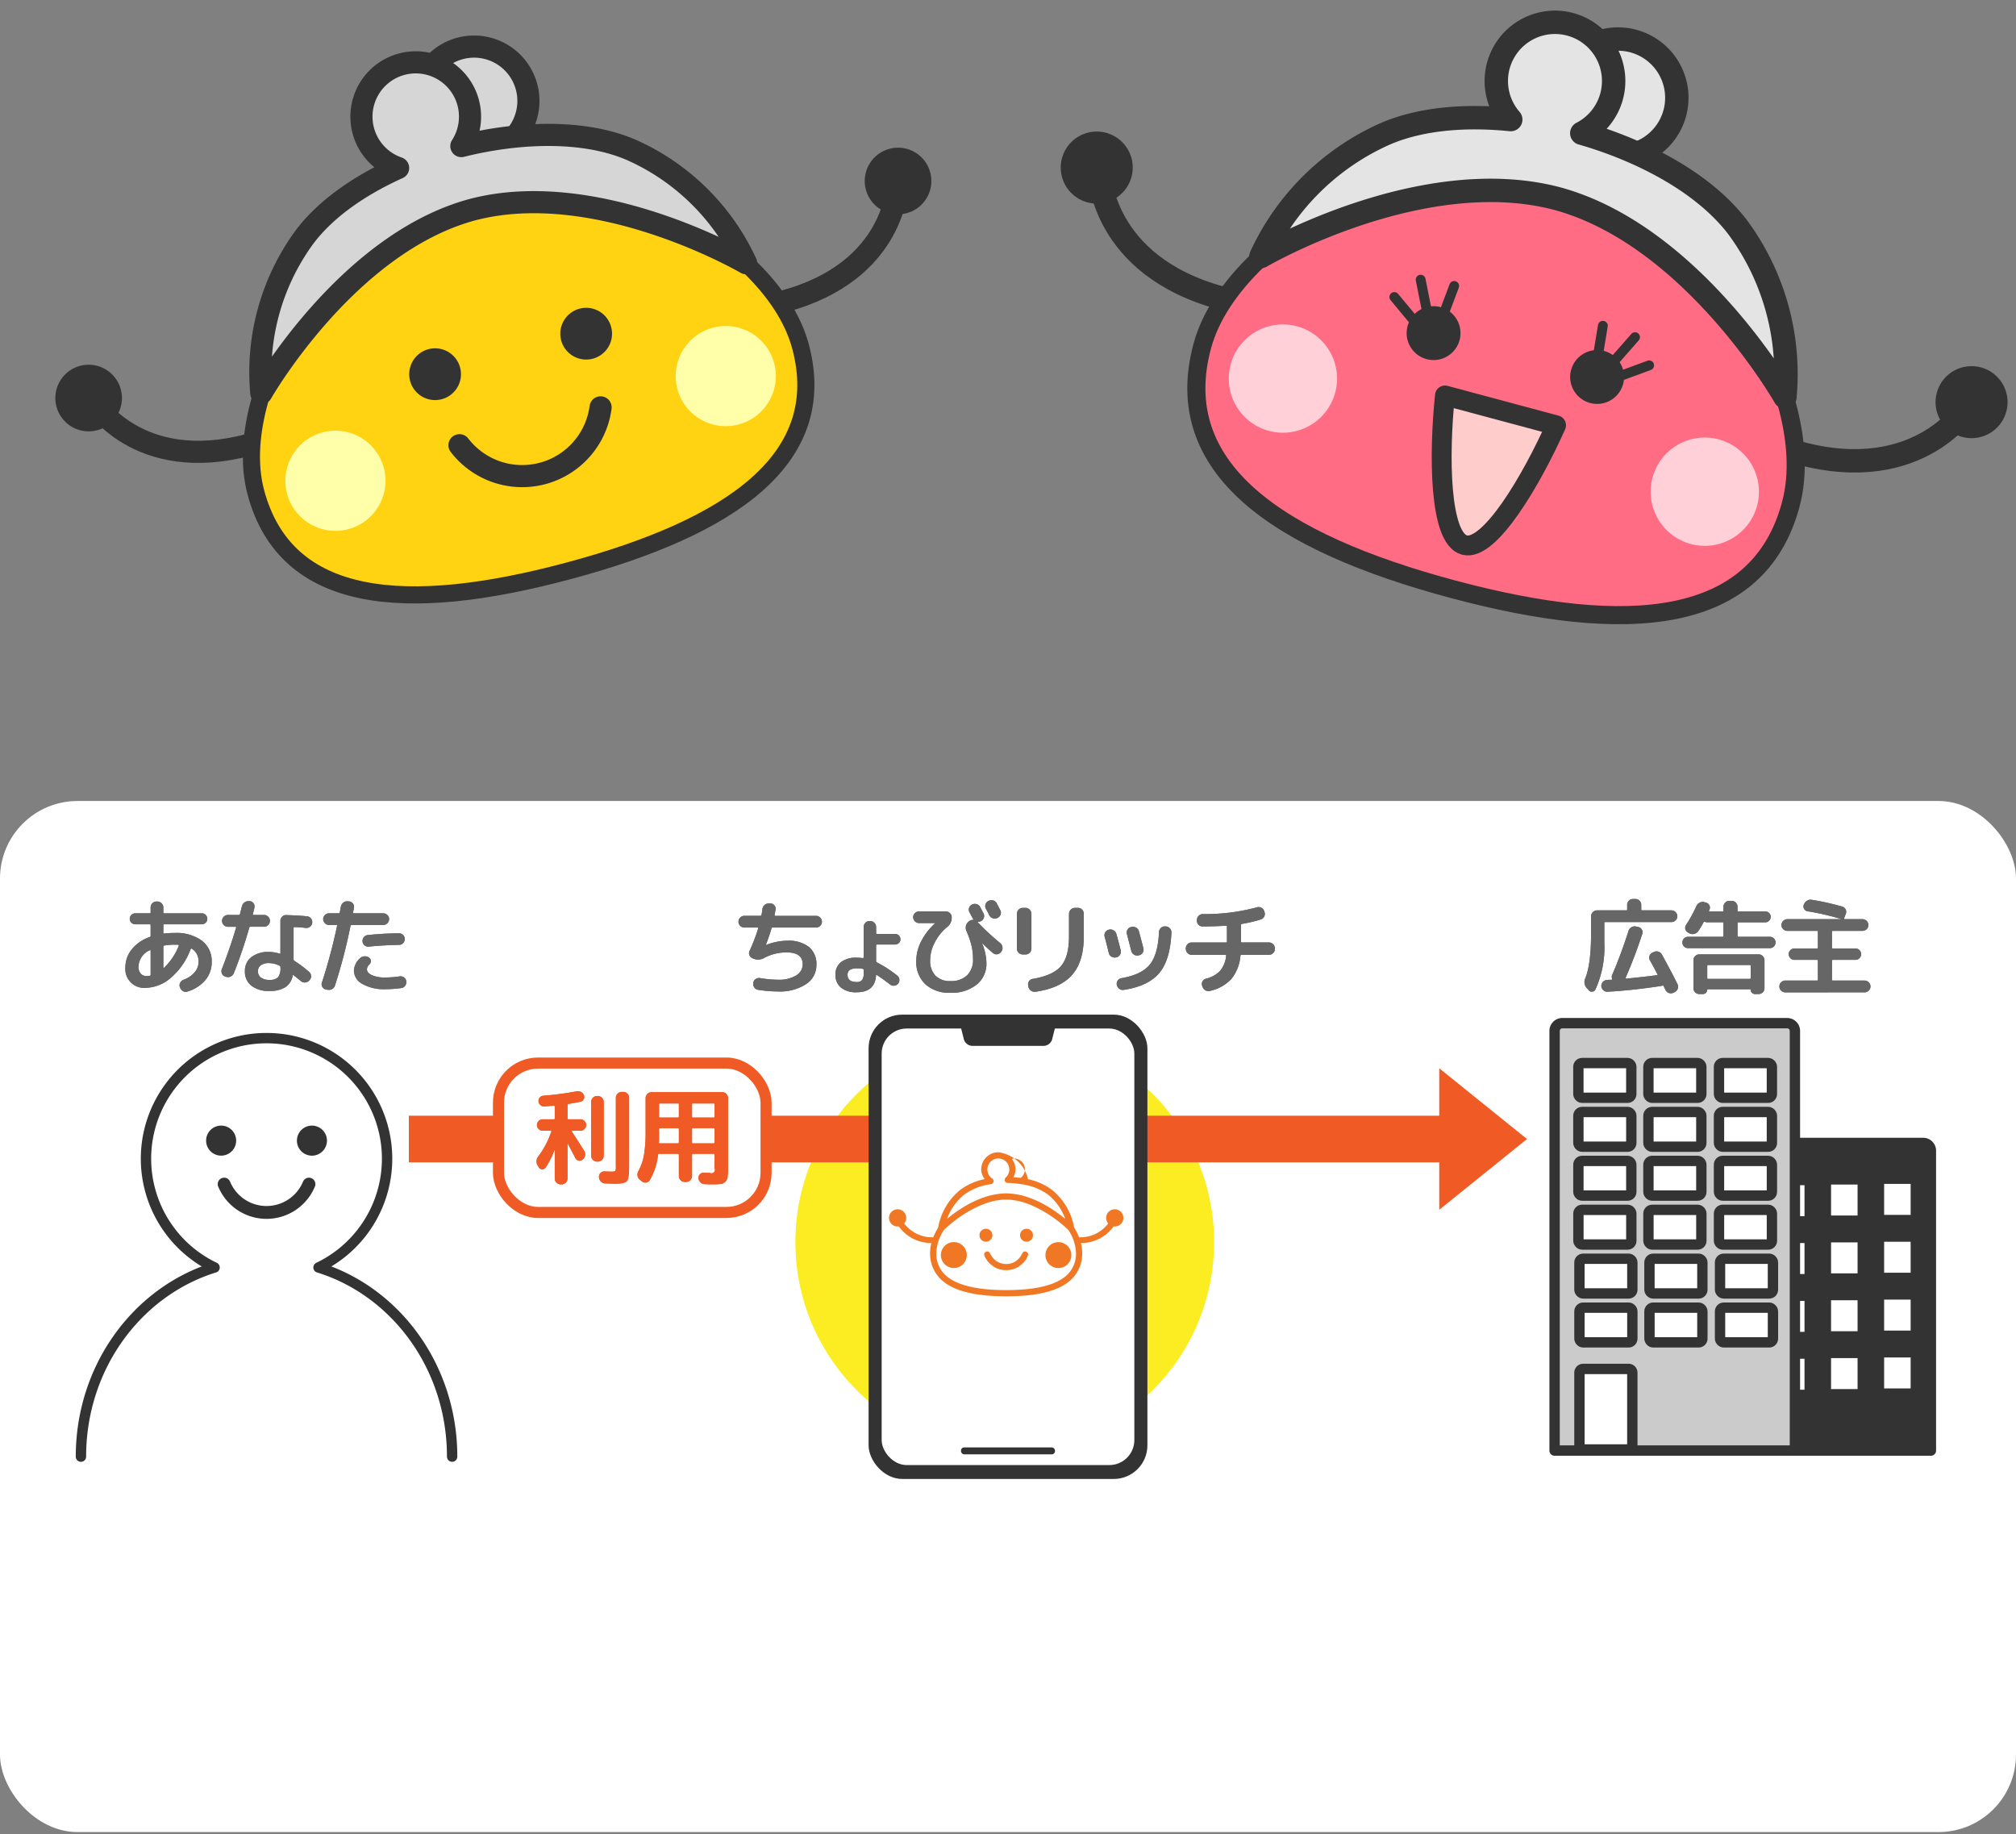 <svg xmlns="http://www.w3.org/2000/svg" xmlns:xlink="http://www.w3.org/1999/xlink" width="365" height="332" viewBox="0 0 365 332"><rect x="0" y="0" width="365" height="332" fill="#808080" stroke="none"/><defs><clipPath id="a"><rect width="365" height="332" transform="translate(1484 3308)" fill="none"/></clipPath></defs><g transform="translate(-1484 -3308)" clip-path="url(#a)"><g transform="matrix(0.966, 0.259, -0.259, 0.966, 1760.5, 3364.276)"><g transform="translate(-88.5 -52.148)"><g transform="translate(0 40.757)"><g transform="translate(142.765)"><path d="M151.7,46.19a6.517,6.517,0,1,0,6.518-6.522A6.521,6.521,0,0,0,151.7,46.19Z" transform="translate(-130.502 -39.668)" fill="#333"/><path d="M132.088,62.616c22.809,0,27.375-16.308,27.375-16.308M132.088,62.616" transform="translate(-132.088 -39.131)" fill="none" stroke="#333" stroke-linecap="round" stroke-linejoin="round" stroke-width="4.235"/></g><path d="M34.009,62.616C11.2,62.616,6.632,46.308,6.632,46.308M34.009,62.616" transform="translate(0.536 -39.131)" fill="none" stroke="#333" stroke-linecap="round" stroke-linejoin="round" stroke-width="4.235"/><path d="M0,46.19a6.516,6.516,0,1,0,6.513-6.522A6.521,6.521,0,0,0,0,46.19Z" transform="translate(0 -39.668)" fill="#333"/></g><path d="M141.171,73.846c0,22.823-22.306,30.694-55.169,30.694S30.843,96.669,30.843,73.846,64.637,23.163,86,23.163c22.022,0,55.169,27.855,55.169,50.683Z" transform="translate(2.493 -0.245)" fill="#ff6c84" stroke="#333" stroke-linecap="round" stroke-linejoin="round" stroke-width="3.277"/><g transform="translate(39.392)"><path d="M98.776,12.6A10.633,10.633,0,1,1,88.141,1.959,10.637,10.637,0,0,1,98.776,12.6Z" transform="translate(-33.127 -1.959)" fill="#e4e4e5"/><path d="M98.776,12.6A10.633,10.633,0,1,1,88.141,1.959,10.637,10.637,0,0,1,98.776,12.6Z" transform="translate(-33.127 -1.959)" fill="none" stroke="#333" stroke-linecap="round" stroke-linejoin="round" stroke-width="4.235"/><path d="M118.636,29.776c-8.167-6.424-20.75-9.093-31.865-9.289a10.623,10.623,0,1,0-13.06.944c-7.892,1.284-15.615,3.924-21.238,8.345a44.784,44.784,0,0,0-16.027,27.31s23.642-23.932,49.1-24.014c25.472.082,49.11,24.014,49.11,24.014a44.732,44.732,0,0,0-16.023-27.31Z" transform="translate(-36.446 -1.959)" fill="#e4e4e5"/><path d="M118.636,29.776c-8.167-6.424-20.75-9.093-31.865-9.289a10.623,10.623,0,1,0-13.06.944c-7.892,1.284-15.615,3.924-21.238,8.345a44.784,44.784,0,0,0-16.027,27.31s23.642-23.932,49.1-24.014c25.472.082,49.11,24.014,49.11,24.014a44.732,44.732,0,0,0-16.023-27.31Z" transform="translate(-36.446 -1.959)" fill="none" stroke="#333" stroke-linecap="round" stroke-linejoin="round" stroke-width="4.235"/></g><g transform="translate(39.168 65.633)"><path d="M55.832,72.487a9.8,9.8,0,1,1-9.8-9.8,9.806,9.806,0,0,1,9.8,9.8Z" transform="translate(-36.239 -62.684)" fill="#ffd0d8"/><path d="M128.989,72.487a9.8,9.8,0,1,1-9.794-9.8,9.8,9.8,0,0,1,9.794,9.8Z" transform="translate(-30.326 -62.684)" fill="#ffd0d8"/></g><g transform="translate(64.619 51.211)"><g transform="translate(34.329)"><g transform="translate(3.485)"><path d="M97.218,56.893l3.512-7.111m-3.512,7.111" transform="translate(-94.574 -49.304)" fill="none" stroke="#333" stroke-linecap="round" stroke-linejoin="round" stroke-width="1.78"/><path d="M97.9,58.371l6.564-4.645M97.9,58.371" transform="translate(-94.519 -48.985)" fill="none" stroke="#333" stroke-linecap="round" stroke-linejoin="round" stroke-width="1.78"/><path d="M95.492,56.737l-.72-7.4m.72,7.4" transform="translate(-94.772 -49.34)" fill="none" stroke="#333" stroke-linecap="round" stroke-linejoin="round" stroke-width="1.78"/></g><path d="M91.548,58.241a4.876,4.876,0,1,0,4.872-4.885,4.875,4.875,0,0,0-4.872,4.885Z" transform="translate(-91.548 -49.015)" fill="#333"/></g><path d="M63.293,49.782l3.513,7.111m0,0" transform="translate(-59.503 -49.304)" fill="none" stroke="#333" stroke-linecap="round" stroke-linejoin="round" stroke-width="1.78"/><path d="M59.786,53.726l6.563,4.645m0,0" transform="translate(-59.786 -48.985)" fill="none" stroke="#333" stroke-linecap="round" stroke-linejoin="round" stroke-width="1.78"/><path d="M69.043,49.34l-.722,7.4m0,0" transform="translate(-59.096 -49.34)" fill="none" stroke="#333" stroke-linecap="round" stroke-linejoin="round" stroke-width="1.78"/><path d="M72.941,58.241a4.875,4.875,0,1,1-4.872-4.885,4.876,4.876,0,0,1,4.872,4.885Z" transform="translate(-59.511 -49.015)" fill="#333"/></g><path d="M72.25,67.459c1.7,10.707,5.718,25.236,10.413,25.235s8.7-14.53,10.407-25.232Z" transform="translate(5.84 3.335)" fill="#fcc" stroke="#333" stroke-linecap="round" stroke-linejoin="round" stroke-width="3.6"/></g></g><g transform="matrix(0.966, -0.259, 0.259, 0.966, 1574.49, 3364.759)"><g transform="translate(-81.882 -48.209)"><g transform="translate(0 -2.003)"><path d="M151.7,45.712a6.03,6.03,0,1,0,6.032-6.031,6.03,6.03,0,0,0-6.032,6.031Z" fill="#333"/><path d="M132.086,61.394c21.1,0,25.331-15.078,25.331-15.078M132.086,61.394" fill="none" stroke="#333" stroke-linecap="round" stroke-linejoin="round" stroke-width="4.005"/><path d="M31.963,61.394c-21.106,0-25.331-15.078-25.331-15.078M31.963,61.394" fill="none" stroke="#333" stroke-linecap="round" stroke-linejoin="round" stroke-width="4.005"/><path d="M0,45.712a6.029,6.029,0,1,0,6.028-6.031A6.032,6.032,0,0,0,0,45.712Z" fill="#333"/></g><path d="M132.92,70.045c0,21.1-20.639,28.377-51.042,28.377S30.843,91.145,30.843,70.045,62.111,23.19,81.878,23.19c20.374,0,51.042,25.751,51.042,46.855Z" transform="translate(0 -2.003)" fill="#ffd212" stroke="#333" stroke-linecap="round" stroke-linejoin="round" stroke-width="3.1"/><g transform="translate(0 -2.003)"><path d="M97.186,11.839A9.837,9.837,0,1,1,87.347,2a9.838,9.838,0,0,1,9.839,9.836Z" fill="#d6d6d6"/><path d="M97.186,11.839A9.837,9.837,0,1,1,87.347,2a9.838,9.838,0,0,1,9.839,9.836Z" fill="none" stroke="#333" stroke-linecap="round" stroke-linejoin="round" stroke-width="4.005"/><path d="M112.489,27.72c-7.556-5.939-19.2-8.408-29.482-8.587A9.828,9.828,0,1,0,70.925,20c-7.3,1.188-14.448,3.629-19.65,7.716A41.37,41.37,0,0,0,36.448,52.968s21.872-22.125,45.43-22.2c23.568.075,45.438,22.2,45.438,22.2A41.351,41.351,0,0,0,112.489,27.72Z" fill="#d6d6d6"/><path d="M112.489,27.72c-7.556-5.939-19.2-8.408-29.482-8.587A9.828,9.828,0,1,0,70.925,20c-7.3,1.188-14.448,3.629-19.65,7.716A41.37,41.37,0,0,0,36.448,52.968s21.872-22.125,45.43-22.2c23.568.075,45.438,22.2,45.438,22.2A41.351,41.351,0,0,0,112.489,27.72Z" fill="none" stroke="#333" stroke-linecap="round" stroke-linejoin="round" stroke-width="4.005"/></g><g transform="translate(0 -2.003)"><path d="M54.367,71.743A9.064,9.064,0,1,1,45.3,62.679a9.068,9.068,0,0,1,9.067,9.064Z" fill="#ffffa9"/><path d="M127.523,71.743a9.062,9.062,0,1,1-9.061-9.064,9.064,9.064,0,0,1,9.061,9.064Z" fill="#ffffa9"/></g><path d="M68.657,71.342a14.318,14.318,0,0,0,26.449,0m-26.449,0" transform="translate(0 -2.003)" fill="none" stroke="#333" stroke-linecap="round" stroke-linejoin="round" stroke-width="4.005"/><g transform="translate(0 -2.003)"><path d="M100.722,57.785A4.683,4.683,0,1,1,96.038,53.1,4.683,4.683,0,0,1,100.722,57.785Z" fill="#333"/><path d="M72.408,57.785A4.684,4.684,0,1,1,67.725,53.1,4.684,4.684,0,0,1,72.408,57.785Z" fill="#333"/></g></g></g><g transform="translate(1666.5 3546.328)"><g transform="translate(-182.5 -93.328)"><rect width="365" height="186.656" rx="14.038" fill="#fff"/><ellipse cx="37.907" cy="37.907" rx="37.907" ry="37.907" transform="translate(144.004 41.948)" fill="#fbed21"/><g transform="translate(74.019 48.389)"><rect width="193.342" height="8.443" transform="translate(0 8.585)" fill="#f05a24"/><path d="M515.625,105.607,499.736,92.8v25.613Z" transform="translate(-313.178 -92.801)" fill="#f05a24"/></g><g transform="translate(157.26 38.676)"><rect width="50.48" height="84.056" rx="6.084" fill="#333"/><rect width="45.747" height="79.024" rx="4.526" transform="translate(2.367 2.516)" fill="#fff"/><path d="M348.571,81.463H335.521a1.647,1.647,0,0,1-1.508-1.355l-.633-2.514h17.332l-.634,2.514A1.647,1.647,0,0,1,348.571,81.463Z" transform="translate(-316.806 -75.81)" fill="#333"/><rect width="17.024" height="1.259" rx="0.58" transform="translate(16.728 78.342)" fill="#333"/><g transform="translate(3.694 24.919)"><path d="M331.39,155.492a2.346,2.346,0,1,1-2.344-2.346,2.347,2.347,0,0,1,2.344,2.346Z" transform="translate(-317.302 -136.887)" fill="#f07824"/><path d="M367.694,155.507a2.346,2.346,0,1,1-2.345-2.346,2.346,2.346,0,0,1,2.345,2.346Z" transform="translate(-334.676 -136.894)" fill="#f07824"/><path d="M374.191,152.524" transform="translate(-340.031 -136.589)" fill="#f07824"/><path d="M356.526,149.689a1.171,1.171,0,1,1-1.171-1.171A1.171,1.171,0,0,1,356.526,149.689Z" transform="translate(-330.456 -134.672)" fill="#f07824"/><path d="M342.431,149.689a1.171,1.171,0,1,1-1.171-1.171A1.171,1.171,0,0,1,342.431,149.689Z" transform="translate(-323.711 -134.672)" fill="#f07824"/><path d="M349.414,156.482a.543.543,0,0,0-.7.1c-.107.157-.334.583-.47.791a3.453,3.453,0,0,1-.791.767,3.035,3.035,0,0,1-1.719.532h-.013a3.166,3.166,0,0,1-1.781-.532,3.464,3.464,0,0,1-.791-.767c-.136-.208-.362-.634-.469-.791a.543.543,0,0,0-.706-.1.555.555,0,0,0-.259.482,2.812,2.812,0,0,0,.4.866,3.351,3.351,0,0,0,.692.816,6.415,6.415,0,0,0,.667.519,3.878,3.878,0,0,0,1.125.482,5.151,5.151,0,0,0,1.125.136h.013a5.073,5.073,0,0,0,1.063-.136,3.868,3.868,0,0,0,1.125-.482,6.549,6.549,0,0,0,.669-.519,3.359,3.359,0,0,0,.691-.816,2.816,2.816,0,0,0,.4-.866A.555.555,0,0,0,349.414,156.482Z" transform="translate(-324.486 -138.443)" fill="#f07824"/><path d="M349.553,132.283a1.554,1.554,0,0,0-1.189,2.56,6.283,6.283,0,0,1-5.278,2.507,11.9,11.9,0,0,0-.9-1.8,11.256,11.256,0,0,0-4.03-6.809,10.908,10.908,0,0,0-4.3-1.9,6.322,6.322,0,0,0-5.376-4.881h0a3.106,3.106,0,0,0-3.108,3.105,3.033,3.033,0,0,0,.629,1.755,11,11,0,0,0-4.376,1.912,11.26,11.26,0,0,0-4.042,6.86,11.691,11.691,0,0,0-.886,1.754,6.288,6.288,0,0,1-5.269-2.507,1.542,1.542,0,0,0,.37-1,1.559,1.559,0,1,0-1.558,1.561,1.655,1.655,0,0,0,.206-.021,7.246,7.246,0,0,0,5.907,3.017,6.9,6.9,0,0,0-.233,1.726,6.444,6.444,0,0,0,1.849,4.739c2.128,2.132,6.027,3.169,11.913,3.171s9.787-1.031,11.919-3.161a6.442,6.442,0,0,0,1.853-4.737,7.009,7.009,0,0,0-.23-1.737,7.246,7.246,0,0,0,5.921-3.018,1.666,1.666,0,0,0,.207.021,1.56,1.56,0,0,0,0-3.121Zm-18.249-9.2h0a1.988,1.988,0,0,1,1.985,1.986,1.961,1.961,0,0,1-.776,1.531c-.443-.054-.878-.081-1.317-.114a3.053,3.053,0,0,0,.385-1.418v0h0a3.092,3.092,0,0,0-.639-1.878A1.063,1.063,0,0,1,331.3,123.087Zm-8.988,6.531a10.6,10.6,0,0,1,4.828-1.881.562.562,0,0,0,.458-.432.6.6,0,0,0,.013-.121.561.561,0,0,0-.246-.464,1.985,1.985,0,0,1,1.11-3.633h0a1.984,1.984,0,0,1,1.922,1.5,1.875,1.875,0,0,1,.026.2,1.9,1.9,0,0,1,.035.284,1.982,1.982,0,0,1-.656,1.47.562.562,0,0,0-.121.17.44.44,0,0,0-.022.055.588.588,0,0,0-.033.158c0,.011-.007.022-.007.034s0,.009,0,.015a.552.552,0,0,0,.548.546,17.4,17.4,0,0,1,2.454.225,10.634,10.634,0,0,1,4.838,1.88,10.033,10.033,0,0,1,3.127,4.4c-.382-.314-.83-.663-1.332-1.026l-.153-.109c-.142-.1-.284-.2-.435-.306q-.293-.2-.6-.4c-.093-.06-.192-.119-.288-.178-.16-.1-.322-.2-.489-.3-.1-.056-.193-.112-.292-.167q-.3-.173-.622-.338c-.066-.034-.128-.069-.195-.1q-.421-.214-.864-.412c-.063-.028-.127-.054-.19-.081q-.362-.157-.737-.3c-.081-.032-.164-.064-.248-.093-.286-.1-.577-.2-.871-.287l-.083-.027c-.321-.092-.647-.171-.977-.24-.082-.017-.166-.031-.249-.046q-.381-.072-.769-.119c-.1-.012-.19-.025-.286-.033-.336-.033-.675-.055-1.016-.057s-.658.021-.984.052c-.095.008-.189.021-.283.032-.241.029-.481.065-.719.106-.091.017-.183.033-.272.051-.288.058-.575.125-.857.2l-.082.02c-.322.09-.639.191-.952.3l-.154.056q-.387.142-.763.3l-.2.085c-.256.111-.506.226-.753.347l-.112.053q-.43.213-.838.44l-.114.066q-.329.186-.642.376c-.085.051-.168.1-.251.155-.155.1-.308.194-.457.293-.093.062-.187.121-.277.183-.121.082-.238.164-.355.246-.251.177-.492.35-.719.521l-.041.031q-.484.366-.88.7A10.01,10.01,0,0,1,322.316,129.618Zm20.216,10.519a5.292,5.292,0,0,1-1.524,3.945c-1.883,1.88-5.618,2.834-11.105,2.834h-.021c-5.5,0-9.238-.958-11.119-2.843a5.294,5.294,0,0,1-1.521-3.943v0a8.026,8.026,0,0,1,1.423-4.154c.044-.042.105-.1.182-.171l.009-.008.234-.213c.057-.051.124-.108.189-.166l.15-.132c.108-.092.227-.193.352-.3l.084-.069c.153-.126.32-.26.5-.4l.022-.018a21.571,21.571,0,0,1,5.473-3.168l.044-.017c.285-.106.575-.2.867-.289.035-.01.068-.023.1-.033.273-.079.549-.145.827-.206.056-.013.109-.029.166-.041.27-.055.543-.094.817-.128.064-.009.127-.023.191-.03a9.736,9.736,0,0,1,1.018-.058,9.868,9.868,0,0,1,1.054.063c.073.008.144.026.216.035.278.037.556.078.83.136.058.013.114.03.172.043.289.066.576.137.858.222.032.009.063.021.094.032.309.095.614.2.913.313l.018.008a22.956,22.956,0,0,1,6.514,4.1l.058.051c.086.077.164.147.233.211s.115.105.157.146l.02.019.133.128a8.073,8.073,0,0,1,1.37,4.1Z" transform="translate(-308.678 -121.964)" fill="#f07824"/></g></g><g transform="translate(14.656 42.925)"><path d="M71.12,123.845a21.826,21.826,0,1,0-18.819,0c-13.976,4.321-24.192,18.01-24.192,34.24h67.2C95.312,141.856,85.1,128.167,71.12,123.845Z" transform="translate(-28.108 -82.322)" fill="#fff"/><g transform="translate(22.662 15.842)"><path d="M77.825,133.013a8.313,8.313,0,0,0,15.357,0m-15.357,0" transform="translate(-74.563 -122.423)" fill="none" stroke="#333" stroke-linecap="round" stroke-linejoin="round" stroke-width="2.326"/><path d="M108.538,115.422a2.72,2.72,0,1,1-2.719-2.719A2.72,2.72,0,0,1,108.538,115.422Z" transform="translate(-86.659 -112.703)" fill="#333"/><path d="M77.009,115.422A2.72,2.72,0,1,1,74.29,112.7,2.719,2.719,0,0,1,77.009,115.422Z" transform="translate(-71.57 -112.703)" fill="#333"/></g><path d="M95.312,158.086c0-16.23-10.216-29.919-24.193-34.24a21.826,21.826,0,1,0-18.819,0c-13.976,4.321-24.192,18.01-24.192,34.24" transform="translate(-28.108 -82.322)" fill="none" stroke="#333" stroke-linecap="round" stroke-linejoin="round" stroke-width="1.874"/></g><g transform="translate(281.461 40.219)"><g transform="translate(36.814 21.685)"><path d="M0,0H29.913a1.405,1.405,0,0,1,1.405,1.405V55.689a0,0,0,0,1,0,0H0a0,0,0,0,1,0,0V0A0,0,0,0,1,0,0Z" fill="#333" stroke="#333" stroke-linejoin="round" stroke-width="1.874"/><g transform="translate(2.696 6.48)"><g transform="translate(19.216)"><rect width="6.675" height="7.482" rx="0.615" fill="#fff" stroke="#333" stroke-linejoin="round" stroke-width="1.874"/><rect width="6.675" height="7.482" rx="0.615" transform="translate(0 10.472)" fill="#fff" stroke="#333" stroke-linejoin="round" stroke-width="1.874"/><rect width="6.675" height="7.482" rx="0.615" transform="translate(0 20.943)" fill="#fff" stroke="#333" stroke-linejoin="round" stroke-width="1.874"/><rect width="6.675" height="7.482" rx="0.615" transform="translate(0 31.415)" fill="#fff" stroke="#333" stroke-linejoin="round" stroke-width="1.874"/></g><g transform="translate(9.608 0.116)"><rect width="6.675" height="7.482" rx="0.615" fill="#fff" stroke="#333" stroke-linejoin="round" stroke-width="1.874"/><rect width="6.675" height="7.482" rx="0.615" transform="translate(0 10.472)" fill="#fff" stroke="#333" stroke-linejoin="round" stroke-width="1.874"/><rect width="6.675" height="7.482" rx="0.615" transform="translate(0 20.943)" fill="#fff" stroke="#333" stroke-linejoin="round" stroke-width="1.874"/><rect width="6.675" height="7.482" rx="0.615" transform="translate(0 31.415)" fill="#fff" stroke="#333" stroke-linejoin="round" stroke-width="1.874"/></g><g transform="translate(0 0.233)"><rect width="6.675" height="7.482" rx="0.615" fill="#fff" stroke="#333" stroke-linejoin="round" stroke-width="1.874"/><rect width="6.675" height="7.482" rx="0.615" transform="translate(0 10.472)" fill="#fff" stroke="#333" stroke-linejoin="round" stroke-width="1.874"/><rect width="6.675" height="7.482" rx="0.615" transform="translate(0 20.943)" fill="#fff" stroke="#333" stroke-linejoin="round" stroke-width="1.874"/><rect width="6.675" height="7.482" rx="0.615" transform="translate(0 31.415)" fill="#fff" stroke="#333" stroke-linejoin="round" stroke-width="1.874"/></g></g></g><path d="M1.405,0h40.7a1.405,1.405,0,0,1,1.405,1.405V77.374a0,0,0,0,1,0,0H0a0,0,0,0,1,0,0V1.405A1.405,1.405,0,0,1,1.405,0Z" fill="#cbcbcb" stroke="#333" stroke-linejoin="round" stroke-width="1.874"/><g transform="translate(4.308 7.226)"><rect width="9.58" height="6.28" rx="0.674" fill="#fff" stroke="#333" stroke-linejoin="round" stroke-width="1.874"/><rect width="9.58" height="6.28" rx="0.674" transform="translate(12.679)" fill="#fff" stroke="#333" stroke-linejoin="round" stroke-width="1.874"/><rect width="9.58" height="6.28" rx="0.674" transform="translate(25.455)" fill="#fff" stroke="#333" stroke-linejoin="round" stroke-width="1.874"/></g><g transform="translate(4.31 16.082)"><rect width="9.58" height="6.28" rx="0.674" fill="#fff" stroke="#333" stroke-linejoin="round" stroke-width="1.874"/><rect width="9.58" height="6.28" rx="0.674" transform="translate(12.679)" fill="#fff" stroke="#333" stroke-linejoin="round" stroke-width="1.874"/><rect width="9.58" height="6.28" rx="0.674" transform="translate(25.455)" fill="#fff" stroke="#333" stroke-linejoin="round" stroke-width="1.874"/></g><g transform="translate(4.311 24.937)"><rect width="9.58" height="6.28" rx="0.674" fill="#fff" stroke="#333" stroke-linejoin="round" stroke-width="1.874"/><rect width="9.58" height="6.28" rx="0.674" transform="translate(12.679)" fill="#fff" stroke="#333" stroke-linejoin="round" stroke-width="1.874"/><rect width="9.58" height="6.28" rx="0.674" transform="translate(25.455)" fill="#fff" stroke="#333" stroke-linejoin="round" stroke-width="1.874"/></g><g transform="translate(4.313 33.793)"><rect width="9.58" height="6.28" rx="0.674" fill="#fff" stroke="#333" stroke-linejoin="round" stroke-width="1.874"/><rect width="9.58" height="6.28" rx="0.674" transform="translate(12.679)" fill="#fff" stroke="#333" stroke-linejoin="round" stroke-width="1.874"/><rect width="9.58" height="6.28" rx="0.674" transform="translate(25.455)" fill="#fff" stroke="#333" stroke-linejoin="round" stroke-width="1.874"/></g><g transform="translate(4.498 42.649)"><rect width="9.58" height="6.28" rx="0.674" fill="#fff" stroke="#333" stroke-linejoin="round" stroke-width="1.874"/><rect width="9.58" height="6.28" rx="0.674" transform="translate(12.679)" fill="#fff" stroke="#333" stroke-linejoin="round" stroke-width="1.874"/><rect width="9.58" height="6.28" rx="0.674" transform="translate(25.455)" fill="#fff" stroke="#333" stroke-linejoin="round" stroke-width="1.874"/></g><g transform="translate(4.499 51.504)"><rect width="9.58" height="6.28" rx="0.674" fill="#fff" stroke="#333" stroke-linejoin="round" stroke-width="1.874"/><rect width="9.58" height="6.28" rx="0.674" transform="translate(12.679)" fill="#fff" stroke="#333" stroke-linejoin="round" stroke-width="1.874"/><path d="M.675,0H8.9a.675.675,0,0,1,.675.675V14.58a0,0,0,0,1,0,0H0a0,0,0,0,1,0,0V.675A.675.675,0,0,1,.675,0Z" transform="translate(0 11.092)" fill="#fff" stroke="#333" stroke-linejoin="round" stroke-width="1.874"/><rect width="9.58" height="6.28" rx="0.674" transform="translate(25.455)" fill="#fff" stroke="#333" stroke-linejoin="round" stroke-width="1.874"/></g></g><g transform="translate(22.697 18.131)"><g transform="translate(0 0.066)"><path d="M47.165,50.531A3.4,3.4,0,0,1,43.528,46.9a5.255,5.255,0,0,1,1.162-3.346,7.171,7.171,0,0,1,3.28-2.24A.205.205,0,0,0,48.1,41.1V39.191a.149.149,0,0,0-.168-.168H45.346a.994.994,0,1,1,0-1.987h2.587a.149.149,0,0,0,.168-.168v-.9a1.044,1.044,0,0,1,.31-.75,1,1,0,0,1,.74-.319h.187a1.089,1.089,0,0,1,1.068,1.069v.9q0,.168.15.168h6.786a.994.994,0,1,1,0,1.987H50.557c-.1,0-.15.056-.15.168v1.368c0,.113.05.157.15.131a15.147,15.147,0,0,1,1.856-.094A7.816,7.816,0,0,1,57.4,42a4.651,4.651,0,0,1,1.762,3.843,5,5,0,0,1-1.171,3.3,6.747,6.747,0,0,1-3.252,2.062.929.929,0,0,1-.8-.1,1.146,1.146,0,0,1-.516-.666l-.038-.075a.928.928,0,0,1,.084-.778,1.15,1.15,0,0,1,.628-.534,4.768,4.768,0,0,0,1.968-1.331,2.833,2.833,0,0,0,.712-1.874,2.666,2.666,0,0,0-1.237-2.418c-.076-.038-.138-.013-.188.075A12.528,12.528,0,0,1,51.8,48.676,7.21,7.21,0,0,1,47.165,50.531Zm.806-6.823a3.363,3.363,0,0,0-2.062,2.942,1.906,1.906,0,0,0,.394,1.294,1.392,1.392,0,0,0,1.106.45,2.827,2.827,0,0,0,.525-.038.193.193,0,0,0,.168-.206V43.8a.092.092,0,0,0-.046-.084A.084.084,0,0,0,47.971,43.709Zm4.443-.993a11.139,11.139,0,0,0-1.837.15.184.184,0,0,0-.169.187v3.787c0,.026.019.047.057.066s.062.016.075-.009A11.433,11.433,0,0,0,53.2,42.921a.171.171,0,0,0-.009-.122.091.091,0,0,0-.084-.065C52.957,42.721,52.725,42.715,52.413,42.715Z" transform="translate(-43.528 -34.898)" fill="#666"/><path d="M47.165,50.531A3.4,3.4,0,0,1,43.528,46.9a5.255,5.255,0,0,1,1.162-3.346,7.171,7.171,0,0,1,3.28-2.24A.205.205,0,0,0,48.1,41.1V39.191a.149.149,0,0,0-.168-.168H45.346a.994.994,0,1,1,0-1.987h2.587a.149.149,0,0,0,.168-.168v-.9a1.044,1.044,0,0,1,.31-.75,1,1,0,0,1,.74-.319h.187a1.089,1.089,0,0,1,1.068,1.069v.9q0,.168.15.168h6.786a.994.994,0,1,1,0,1.987H50.557c-.1,0-.15.056-.15.168v1.368c0,.113.05.157.15.131a15.147,15.147,0,0,1,1.856-.094A7.816,7.816,0,0,1,57.4,42a4.651,4.651,0,0,1,1.762,3.843,5,5,0,0,1-1.171,3.3,6.747,6.747,0,0,1-3.252,2.062.929.929,0,0,1-.8-.1,1.146,1.146,0,0,1-.516-.666l-.038-.075a.928.928,0,0,1,.084-.778,1.15,1.15,0,0,1,.628-.534,4.768,4.768,0,0,0,1.968-1.331,2.833,2.833,0,0,0,.712-1.874,2.666,2.666,0,0,0-1.237-2.418c-.076-.038-.138-.013-.188.075A12.528,12.528,0,0,1,51.8,48.676,7.21,7.21,0,0,1,47.165,50.531Zm.806-6.823a3.363,3.363,0,0,0-2.062,2.942,1.906,1.906,0,0,0,.394,1.294,1.392,1.392,0,0,0,1.106.45,2.827,2.827,0,0,0,.525-.038.193.193,0,0,0,.168-.206V43.8a.092.092,0,0,0-.046-.084A.084.084,0,0,0,47.971,43.709Zm4.443-.993a11.139,11.139,0,0,0-1.837.15.184.184,0,0,0-.169.187v3.787c0,.026.019.047.057.066s.062.016.075-.009A11.433,11.433,0,0,0,53.2,42.921a.171.171,0,0,0-.009-.122.091.091,0,0,0-.084-.065C52.957,42.721,52.725,42.715,52.413,42.715Z" transform="translate(-43.528 -34.898)" fill="#666"/></g><g transform="translate(17.394)"><path d="M77.557,48.409a.9.9,0,0,1-.581-.525,1.057,1.057,0,0,1-.019-.806q1.424-3.617,2.587-7.516c.025-.1-.013-.15-.113-.15H78.044a1,1,0,0,1-.74-.318,1.062,1.062,0,0,1,0-1.5,1,1,0,0,1,.74-.319h1.987a.188.188,0,0,0,.206-.15c.05-.162.113-.406.187-.731s.138-.569.188-.732a1.153,1.153,0,0,1,.487-.684,1.171,1.171,0,0,1,.825-.2h.131a.9.9,0,0,1,.665.412.957.957,0,0,1,.14.769q-.187.788-.281,1.162c-.025.1.019.15.131.15H84.6a1.068,1.068,0,0,1,0,2.137H82.131a.193.193,0,0,0-.206.169,84.014,84.014,0,0,1-2.793,8.229,1.133,1.133,0,0,1-.572.609,1.043,1.043,0,0,1-.834.047ZM92.384,37.518a.974.974,0,0,1,.722.394,1.067,1.067,0,0,1,.215.806.987.987,0,0,1-.412.694,1.049,1.049,0,0,1-.787.206,19.447,19.447,0,0,0-2.024-.15q-.15,0-.15.169v5.679a.3.3,0,0,0,.113.244,21.016,21.016,0,0,1,2.7,2.024.961.961,0,0,1,.356.731,1.014,1.014,0,0,1-.281.769l-.056.056a1.108,1.108,0,0,1-.731.356,1.019,1.019,0,0,1-.769-.244c-.187-.162-.444-.371-.769-.628s-.513-.4-.563-.441c-.075-.05-.125-.037-.15.038a3.19,3.19,0,0,1-1.34,2.128,5.243,5.243,0,0,1-2.9.684,5,5,0,0,1-3.252-.956,3.183,3.183,0,0,1-1.171-2.606,3.135,3.135,0,0,1,1.153-2.558,5.025,5.025,0,0,1,3.27-.947,6.527,6.527,0,0,1,1.875.319q.131.038.131-.113v-5.83a1.041,1.041,0,0,1,.309-.749.934.934,0,0,1,.74-.3Q91.016,37.368,92.384,37.518Zm-4.817,9.26V46.7a.218.218,0,0,0-.15-.225,4.243,4.243,0,0,0-1.856-.488,2.53,2.53,0,0,0-1.547.394,1.293,1.293,0,0,0-.515,1.087,1.353,1.353,0,0,0,.544,1.143,2.459,2.459,0,0,0,1.518.412,2.1,2.1,0,0,0,1.575-.469A2.7,2.7,0,0,0,87.567,46.778Z" transform="translate(-76.886 -34.771)" fill="#666"/><path d="M77.557,48.409a.9.9,0,0,1-.581-.525,1.057,1.057,0,0,1-.019-.806q1.424-3.617,2.587-7.516c.025-.1-.013-.15-.113-.15H78.044a1,1,0,0,1-.74-.318,1.062,1.062,0,0,1,0-1.5,1,1,0,0,1,.74-.319h1.987a.188.188,0,0,0,.206-.15c.05-.162.113-.406.187-.731s.138-.569.188-.732a1.153,1.153,0,0,1,.487-.684,1.171,1.171,0,0,1,.825-.2h.131a.9.9,0,0,1,.665.412.957.957,0,0,1,.14.769q-.187.788-.281,1.162c-.025.1.019.15.131.15H84.6a1.068,1.068,0,0,1,0,2.137H82.131a.193.193,0,0,0-.206.169,84.014,84.014,0,0,1-2.793,8.229,1.133,1.133,0,0,1-.572.609,1.043,1.043,0,0,1-.834.047ZM92.384,37.518a.974.974,0,0,1,.722.394,1.067,1.067,0,0,1,.215.806.987.987,0,0,1-.412.694,1.049,1.049,0,0,1-.787.206,19.447,19.447,0,0,0-2.024-.15q-.15,0-.15.169v5.679a.3.3,0,0,0,.113.244,21.016,21.016,0,0,1,2.7,2.024.961.961,0,0,1,.356.731,1.014,1.014,0,0,1-.281.769l-.056.056a1.108,1.108,0,0,1-.731.356,1.019,1.019,0,0,1-.769-.244c-.187-.162-.444-.371-.769-.628s-.513-.4-.563-.441c-.075-.05-.125-.037-.15.038a3.19,3.19,0,0,1-1.34,2.128,5.243,5.243,0,0,1-2.9.684,5,5,0,0,1-3.252-.956,3.183,3.183,0,0,1-1.171-2.606,3.135,3.135,0,0,1,1.153-2.558,5.025,5.025,0,0,1,3.27-.947,6.527,6.527,0,0,1,1.875.319q.131.038.131-.113v-5.83a1.041,1.041,0,0,1,.309-.749.934.934,0,0,1,.74-.3Q91.016,37.368,92.384,37.518Zm-4.817,9.26V46.7a.218.218,0,0,0-.15-.225,4.243,4.243,0,0,0-1.856-.488,2.53,2.53,0,0,0-1.547.394,1.293,1.293,0,0,0-.515,1.087,1.353,1.353,0,0,0,.544,1.143,2.459,2.459,0,0,0,1.518.412,2.1,2.1,0,0,0,1.575-.469A2.7,2.7,0,0,0,87.567,46.778Z" transform="translate(-76.886 -34.771)" fill="#666"/></g><g transform="translate(35.53 0.024)"><path d="M112.422,50.774a.936.936,0,0,1-.628-.468.894.894,0,0,1-.066-.787,99.428,99.428,0,0,0,2.737-10.235c.025-.113-.013-.168-.113-.168h-1.331a1.09,1.09,0,0,1-1.068-1.069.993.993,0,0,1,.319-.74,1.039,1.039,0,0,1,.749-.309h1.744a.177.177,0,0,0,.187-.15q.15-.712.206-1.068a1.194,1.194,0,0,1,.441-.722,1.1,1.1,0,0,1,.8-.234l.244.018a.939.939,0,0,1,.693.385.965.965,0,0,1,.187.778c-.013.1-.037.237-.075.412s-.063.312-.075.412a.111.111,0,0,0,.028.112.133.133,0,0,0,.1.056h5.324a1.039,1.039,0,0,1,.749.309,1,1,0,0,1,.319.74,1.09,1.09,0,0,1-1.068,1.069h-5.717a.187.187,0,0,0-.206.15,96.758,96.758,0,0,1-2.812,10.8,1.058,1.058,0,0,1-.534.647,1.188,1.188,0,0,1-.835.122Zm13.4-2.362a1.021,1.021,0,0,1,.777.206,1,1,0,0,1,.4.694,1.088,1.088,0,0,1-.206.806.991.991,0,0,1-.694.412,21.965,21.965,0,0,1-2.905.206,7.862,7.862,0,0,1-4.133-.947,2.792,2.792,0,0,1-1.547-2.427,3.247,3.247,0,0,1,1.106-2.231,1.163,1.163,0,0,1,.778-.347,1.34,1.34,0,0,1,.834.215.724.724,0,0,1,.347.581.834.834,0,0,1-.234.656,1.312,1.312,0,0,0-.469.881q0,.656.891,1.078a5.763,5.763,0,0,0,2.428.421A19.634,19.634,0,0,0,125.825,48.413Zm-5.642-5.38a1.025,1.025,0,0,1-1.105-.937,1.049,1.049,0,0,1,.243-.778,1,1,0,0,1,.713-.384q2.886-.3,5.661-.319a.98.98,0,0,1,.731.309,1.028,1.028,0,0,1,.3.74,1.056,1.056,0,0,1-1.05,1.05Q122.694,42.77,120.182,43.033Z" transform="translate(-111.667 -34.818)" fill="#666"/><path d="M112.422,50.774a.936.936,0,0,1-.628-.468.894.894,0,0,1-.066-.787,99.428,99.428,0,0,0,2.737-10.235c.025-.113-.013-.168-.113-.168h-1.331a1.09,1.09,0,0,1-1.068-1.069.993.993,0,0,1,.319-.74,1.039,1.039,0,0,1,.749-.309h1.744a.177.177,0,0,0,.187-.15q.15-.712.206-1.068a1.194,1.194,0,0,1,.441-.722,1.1,1.1,0,0,1,.8-.234l.244.018a.939.939,0,0,1,.693.385.965.965,0,0,1,.187.778c-.013.1-.037.237-.075.412s-.063.312-.075.412a.111.111,0,0,0,.028.112.133.133,0,0,0,.1.056h5.324a1.039,1.039,0,0,1,.749.309,1,1,0,0,1,.319.74,1.09,1.09,0,0,1-1.068,1.069h-5.717a.187.187,0,0,0-.206.15,96.758,96.758,0,0,1-2.812,10.8,1.058,1.058,0,0,1-.534.647,1.188,1.188,0,0,1-.835.122Zm13.4-2.362a1.021,1.021,0,0,1,.777.206,1,1,0,0,1,.4.694,1.088,1.088,0,0,1-.206.806.991.991,0,0,1-.694.412,21.965,21.965,0,0,1-2.905.206,7.862,7.862,0,0,1-4.133-.947,2.792,2.792,0,0,1-1.547-2.427,3.247,3.247,0,0,1,1.106-2.231,1.163,1.163,0,0,1,.778-.347,1.34,1.34,0,0,1,.834.215.724.724,0,0,1,.347.581.834.834,0,0,1-.234.656,1.312,1.312,0,0,0-.469.881q0,.656.891,1.078a5.763,5.763,0,0,0,2.428.421A19.634,19.634,0,0,0,125.825,48.413Zm-5.642-5.38a1.025,1.025,0,0,1-1.105-.937,1.049,1.049,0,0,1,.243-.778,1,1,0,0,1,.713-.384q2.886-.3,5.661-.319a.98.98,0,0,1,.731.309,1.028,1.028,0,0,1,.3.74,1.056,1.056,0,0,1-1.05,1.05Q122.694,42.77,120.182,43.033Z" transform="translate(-111.667 -34.818)" fill="#666"/></g></g><g transform="translate(133.704 17.964)"><g transform="translate(0 0.578)"><path d="M257.469,39.928a1.056,1.056,0,0,1-1.05-1.05,1.044,1.044,0,0,1,.309-.75,1,1,0,0,1,.74-.319h2.905a.189.189,0,0,0,.207-.15q.093-.412.187-1.143a1.123,1.123,0,0,1,.412-.7,1.138,1.138,0,0,1,.787-.253h.262a.917.917,0,0,1,.7.356.926.926,0,0,1,.2.769l-.169.956c-.025.113.019.168.131.168h7.385a1,1,0,0,1,.74.319,1.043,1.043,0,0,1,.31.75,1.057,1.057,0,0,1-1.05,1.05h-7.891a.177.177,0,0,0-.188.15q-.412,1.424-1.012,2.961v.038h.037a10.851,10.851,0,0,1,3.805-.769,6.016,6.016,0,0,1,3.946,1.134,3.975,3.975,0,0,1,1.359,3.233,4.079,4.079,0,0,1-1.884,3.5,8.644,8.644,0,0,1-5.052,1.321,23.287,23.287,0,0,1-3.637-.3,1.018,1.018,0,0,1-.684-.441,1.036,1.036,0,0,1-.178-.8v-.037a.982.982,0,0,1,.441-.675,1.062,1.062,0,0,1,.8-.169,20.478,20.478,0,0,0,3.262.3,5.962,5.962,0,0,0,3.243-.769,2.334,2.334,0,0,0,1.2-2.043q0-2.136-2.943-2.137a8.529,8.529,0,0,0-4.049,1.013,2.16,2.16,0,0,1-1.893.131l-.188-.075a1.035,1.035,0,0,1-.562-.562.914.914,0,0,1,.019-.787,31.475,31.475,0,0,0,1.556-4.049q.037-.168-.113-.168Z" transform="translate(-256.419 -35.56)" fill="#666"/><path d="M257.469,39.928a1.056,1.056,0,0,1-1.05-1.05,1.044,1.044,0,0,1,.309-.75,1,1,0,0,1,.74-.319h2.905a.189.189,0,0,0,.207-.15q.093-.412.187-1.143a1.123,1.123,0,0,1,.412-.7,1.138,1.138,0,0,1,.787-.253h.262a.917.917,0,0,1,.7.356.926.926,0,0,1,.2.769l-.169.956c-.025.113.019.168.131.168h7.385a1,1,0,0,1,.74.319,1.043,1.043,0,0,1,.31.75,1.057,1.057,0,0,1-1.05,1.05h-7.891a.177.177,0,0,0-.188.15q-.412,1.424-1.012,2.961v.038h.037a10.851,10.851,0,0,1,3.805-.769,6.016,6.016,0,0,1,3.946,1.134,3.975,3.975,0,0,1,1.359,3.233,4.079,4.079,0,0,1-1.884,3.5,8.644,8.644,0,0,1-5.052,1.321,23.287,23.287,0,0,1-3.637-.3,1.018,1.018,0,0,1-.684-.441,1.036,1.036,0,0,1-.178-.8v-.037a.982.982,0,0,1,.441-.675,1.062,1.062,0,0,1,.8-.169,20.478,20.478,0,0,0,3.262.3,5.962,5.962,0,0,0,3.243-.769,2.334,2.334,0,0,0,1.2-2.043q0-2.136-2.943-2.137a8.529,8.529,0,0,0-4.049,1.013,2.16,2.16,0,0,1-1.893.131l-.188-.075a1.035,1.035,0,0,1-.562-.562.914.914,0,0,1,.019-.787,31.475,31.475,0,0,0,1.556-4.049q.037-.168-.113-.168Z" transform="translate(-256.419 -35.56)" fill="#666"/></g><g transform="translate(17.555 3.766)"><path d="M293.947,54.569a4.238,4.238,0,0,1-2.887-.862,2.926,2.926,0,0,1-.975-2.306,2.781,2.781,0,0,1,.993-2.277,4.417,4.417,0,0,1,2.868-.816q.375,0,1.087.075a.108.108,0,0,0,.113-.037.163.163,0,0,0,.056-.113V42.741a1.04,1.04,0,0,1,.309-.75,1,1,0,0,1,.74-.319h.131a1.088,1.088,0,0,1,1.068,1.068v1.106c0,.113.05.168.151.168h3.3a.956.956,0,0,1,0,1.912h-3.3a.133.133,0,0,0-.151.15v2.868a.219.219,0,0,0,.151.225,22.126,22.126,0,0,1,3.673,2.38.972.972,0,0,1,.384.684,1.015,1.015,0,0,1-.215.759.987.987,0,0,1-.7.384,1.04,1.04,0,0,1-.778-.216q-1.312-1.03-2.4-1.724a.064.064,0,0,0-.084-.009.093.093,0,0,0-.047.084Q297.246,54.569,293.947,54.569Zm0-4.329q-1.668,0-1.668,1.162,0,1.312,1.668,1.312a1.162,1.162,0,0,0,.965-.366,2.084,2.084,0,0,0,.291-1.266v-.562a.183.183,0,0,0-.169-.188A5.415,5.415,0,0,0,293.947,50.24Z" transform="translate(-290.086 -41.673)" fill="#666"/><path d="M293.947,54.569a4.238,4.238,0,0,1-2.887-.862,2.926,2.926,0,0,1-.975-2.306,2.781,2.781,0,0,1,.993-2.277,4.417,4.417,0,0,1,2.868-.816q.375,0,1.087.075a.108.108,0,0,0,.113-.037.163.163,0,0,0,.056-.113V42.741a1.04,1.04,0,0,1,.309-.75,1,1,0,0,1,.74-.319h.131a1.088,1.088,0,0,1,1.068,1.068v1.106c0,.113.05.168.151.168h3.3a.956.956,0,0,1,0,1.912h-3.3a.133.133,0,0,0-.151.15v2.868a.219.219,0,0,0,.151.225,22.126,22.126,0,0,1,3.673,2.38.972.972,0,0,1,.384.684,1.015,1.015,0,0,1-.215.759.987.987,0,0,1-.7.384,1.04,1.04,0,0,1-.778-.216q-1.312-1.03-2.4-1.724a.064.064,0,0,0-.084-.009.093.093,0,0,0-.047.084Q297.246,54.569,293.947,54.569Zm0-4.329q-1.668,0-1.668,1.162,0,1.312,1.668,1.312a1.162,1.162,0,0,0,.965-.366,2.084,2.084,0,0,0,.291-1.266v-.562a.183.183,0,0,0-.169-.188A5.415,5.415,0,0,0,293.947,50.24Z" transform="translate(-290.086 -41.673)" fill="#666"/></g><g transform="translate(31.628)"><path d="M318.145,38.592a1.089,1.089,0,0,1-1.069-1.068,1,1,0,0,1,.319-.74,1.041,1.041,0,0,1,.75-.31h4.836a1.039,1.039,0,0,1,.749.31,1,1,0,0,1,.319.74v.131a2.1,2.1,0,0,1-.843,1.668,8.648,8.648,0,0,0-2.221,2.774,6.962,6.962,0,0,0-.835,3.187,3.852,3.852,0,0,0,.966,2.83,3.64,3.64,0,0,0,2.709.975,4.155,4.155,0,0,0,3.009-1.04A3.912,3.912,0,0,0,327.91,45.1a10.6,10.6,0,0,0-.262-2.39A16.619,16.619,0,0,0,326.711,40a1.406,1.406,0,0,1-.084-.891,1.348,1.348,0,0,1,.459-.759l.094-.076a1.117,1.117,0,0,1,.73-.262q.131,0,.056-.112a.318.318,0,0,1-.046-.075.356.356,0,0,0-.047-.075q-.094-.168-.6-1.106a.964.964,0,0,1-.075-.787,1.027,1.027,0,0,1,.525-.619h.019a1.054,1.054,0,0,1,.825-.075,1.03,1.03,0,0,1,.637.525q.206.376.618,1.163a1.006,1.006,0,0,1,.038.806,1.028,1.028,0,0,1-.544.6,1.04,1.04,0,0,1-.468.094.079.079,0,0,0-.066.047c-.019.031-.016.053.009.065a42.573,42.573,0,0,0,4.049,3.749,1.127,1.127,0,0,1,.4.731,1.052,1.052,0,0,1-.2.806l-.057.076a.987.987,0,0,1-.693.412.957.957,0,0,1-.768-.225q-.75-.619-1.912-1.743h-.038V42.3a9.449,9.449,0,0,1,.769,3.543,4.823,4.823,0,0,1-1.762,3.88,7.166,7.166,0,0,1-4.761,1.481,6.393,6.393,0,0,1-4.536-1.537,5.555,5.555,0,0,1-1.649-4.274,7.788,7.788,0,0,1,.9-3.514,11.046,11.046,0,0,1,2.493-3.233.055.055,0,0,0,.018-.038.016.016,0,0,0-.018-.019ZM332.2,35.011q.619,1.181.638,1.219a.984.984,0,0,1,.066.806,1,1,0,0,1-.534.6l-.057.037a1.1,1.1,0,0,1-1.443-.488c-.063-.125-.163-.318-.3-.581s-.244-.456-.319-.581a1.031,1.031,0,0,1-.084-.806.936.936,0,0,1,.516-.619l.056-.019a1.088,1.088,0,0,1,.825-.084A1,1,0,0,1,332.2,35.011Z" transform="translate(-317.076 -34.451)" fill="#666"/><path d="M318.145,38.592a1.089,1.089,0,0,1-1.069-1.068,1,1,0,0,1,.319-.74,1.041,1.041,0,0,1,.75-.31h4.836a1.039,1.039,0,0,1,.749.31,1,1,0,0,1,.319.74v.131a2.1,2.1,0,0,1-.843,1.668,8.648,8.648,0,0,0-2.221,2.774,6.962,6.962,0,0,0-.835,3.187,3.852,3.852,0,0,0,.966,2.83,3.64,3.64,0,0,0,2.709.975,4.155,4.155,0,0,0,3.009-1.04A3.912,3.912,0,0,0,327.91,45.1a10.6,10.6,0,0,0-.262-2.39A16.619,16.619,0,0,0,326.711,40a1.406,1.406,0,0,1-.084-.891,1.348,1.348,0,0,1,.459-.759l.094-.076a1.117,1.117,0,0,1,.73-.262q.131,0,.056-.112a.318.318,0,0,1-.046-.075.356.356,0,0,0-.047-.075q-.094-.168-.6-1.106a.964.964,0,0,1-.075-.787,1.027,1.027,0,0,1,.525-.619h.019a1.054,1.054,0,0,1,.825-.075,1.03,1.03,0,0,1,.637.525q.206.376.618,1.163a1.006,1.006,0,0,1,.038.806,1.028,1.028,0,0,1-.544.6,1.04,1.04,0,0,1-.468.094.079.079,0,0,0-.066.047c-.019.031-.016.053.009.065a42.573,42.573,0,0,0,4.049,3.749,1.127,1.127,0,0,1,.4.731,1.052,1.052,0,0,1-.2.806l-.057.076a.987.987,0,0,1-.693.412.957.957,0,0,1-.768-.225q-.75-.619-1.912-1.743h-.038V42.3a9.449,9.449,0,0,1,.769,3.543,4.823,4.823,0,0,1-1.762,3.88,7.166,7.166,0,0,1-4.761,1.481,6.393,6.393,0,0,1-4.536-1.537,5.555,5.555,0,0,1-1.649-4.274,7.788,7.788,0,0,1,.9-3.514,11.046,11.046,0,0,1,2.493-3.233.055.055,0,0,0,.018-.038.016.016,0,0,0-.018-.019ZM332.2,35.011q.619,1.181.638,1.219a.984.984,0,0,1,.066.806,1,1,0,0,1-.534.6l-.057.037a1.1,1.1,0,0,1-1.443-.488c-.063-.125-.163-.318-.3-.581s-.244-.456-.319-.581a1.031,1.031,0,0,1-.084-.806.936.936,0,0,1,.516-.619l.056-.019a1.088,1.088,0,0,1,.825-.084A1,1,0,0,1,332.2,35.011Z" transform="translate(-317.076 -34.451)" fill="#666"/></g><g transform="translate(50.413 1.385)"><path d="M354.151,45.542a1.056,1.056,0,0,1-1.05-1.049V38.175a1.039,1.039,0,0,1,.309-.749,1,1,0,0,1,.74-.319h.506a1.089,1.089,0,0,1,1.068,1.068v6.318a1,1,0,0,1-.319.74,1.04,1.04,0,0,1-.749.309Zm10.009-8.435a1,1,0,0,1,.741.319,1.041,1.041,0,0,1,.309.749v4.068q0,4.574-2.109,6.983t-6.608,3.064a1.156,1.156,0,0,1-1.312-.9l-.038-.244a.932.932,0,0,1,.141-.759.965.965,0,0,1,.665-.421q3.692-.619,5.136-2.325t1.443-5.343V38.175a1.089,1.089,0,0,1,1.068-1.068Z" transform="translate(-353.101 -37.107)" fill="#666"/><path d="M354.151,45.542a1.056,1.056,0,0,1-1.05-1.049V38.175a1.039,1.039,0,0,1,.309-.749,1,1,0,0,1,.74-.319h.506a1.089,1.089,0,0,1,1.068,1.068v6.318a1,1,0,0,1-.319.74,1.04,1.04,0,0,1-.749.309Zm10.009-8.435a1,1,0,0,1,.741.319,1.041,1.041,0,0,1,.309.749v4.068q0,4.574-2.109,6.983t-6.608,3.064a1.156,1.156,0,0,1-1.312-.9l-.038-.244a.932.932,0,0,1,.141-.759.965.965,0,0,1,.665-.421q3.692-.619,5.136-2.325t1.443-5.343V38.175a1.089,1.089,0,0,1,1.068-1.068Z" transform="translate(-353.101 -37.107)" fill="#666"/></g><g transform="translate(66.256 4.739)"><path d="M384.273,48.359q-.451-1.894-.75-2.943a1.012,1.012,0,0,1,.113-.806.97.97,0,0,1,.637-.469l.038-.019a1.126,1.126,0,0,1,.815.123,1.069,1.069,0,0,1,.516.647q.374,1.312.787,2.962a1,1,0,0,1-.112.8.969.969,0,0,1-.656.478l-.094.019a1.075,1.075,0,0,1-.815-.14A.994.994,0,0,1,384.273,48.359Zm10.31-4.817a1.022,1.022,0,0,1,.75.357,1.077,1.077,0,0,1,.281.787q-.224,4.967-2.221,7.32t-6.4,3.027a1.031,1.031,0,0,1-.815-.2,1.161,1.161,0,0,1-.459-.722,1.036,1.036,0,0,1,.843-1.2q3.617-.619,5.118-2.437t1.687-5.923a1.03,1.03,0,0,1,.338-.731.992.992,0,0,1,.749-.281Zm-4.93,5.248a1.067,1.067,0,0,1-.806-.131,1.044,1.044,0,0,1-.487-.656q-.169-.619-.806-3.074a1.011,1.011,0,0,1,.113-.806.971.971,0,0,1,.637-.468l.094-.019a1.13,1.13,0,0,1,.825.131,1.031,1.031,0,0,1,.506.655q.524,1.951.806,3.074a.978.978,0,0,1-.122.8,1,1,0,0,1-.665.478Z" transform="translate(-383.485 -43.54)" fill="#666"/><path d="M384.273,48.359q-.451-1.894-.75-2.943a1.012,1.012,0,0,1,.113-.806.97.97,0,0,1,.637-.469l.038-.019a1.126,1.126,0,0,1,.815.123,1.069,1.069,0,0,1,.516.647q.374,1.312.787,2.962a1,1,0,0,1-.112.8.969.969,0,0,1-.656.478l-.094.019a1.075,1.075,0,0,1-.815-.14A.994.994,0,0,1,384.273,48.359Zm10.31-4.817a1.022,1.022,0,0,1,.75.357,1.077,1.077,0,0,1,.281.787q-.224,4.967-2.221,7.32t-6.4,3.027a1.031,1.031,0,0,1-.815-.2,1.161,1.161,0,0,1-.459-.722,1.036,1.036,0,0,1,.843-1.2q3.617-.619,5.118-2.437t1.687-5.923a1.03,1.03,0,0,1,.338-.731.992.992,0,0,1,.749-.281Zm-4.93,5.248a1.067,1.067,0,0,1-.806-.131,1.044,1.044,0,0,1-.487-.656q-.169-.619-.806-3.074a1.011,1.011,0,0,1,.113-.806.971.971,0,0,1,.637-.468l.094-.019a1.13,1.13,0,0,1,.825.131,1.031,1.031,0,0,1,.506.655q.524,1.951.806,3.074a.978.978,0,0,1-.122.8,1,1,0,0,1-.665.478Z" transform="translate(-383.485 -43.54)" fill="#666"/></g><g transform="translate(80.993 1.239)"><path d="M412.817,45.483a1.088,1.088,0,0,1-1.068-1.068v-.131a1,1,0,0,1,.319-.74,1.041,1.041,0,0,1,.749-.309h6.205a.149.149,0,0,0,.168-.168V40.347a.133.133,0,0,0-.15-.15q-1.538.113-4.218.15a1.034,1.034,0,0,1-.759-.309,1.011,1.011,0,0,1-.309-.74v-.131a1.044,1.044,0,0,1,.309-.75,1,1,0,0,1,.74-.318,36.092,36.092,0,0,0,9.785-1.219,1.076,1.076,0,0,1,.824.066.991.991,0,0,1,.525.609l.057.168a1,1,0,0,1-.057.825,1.029,1.029,0,0,1-.618.525,26.087,26.087,0,0,1-3.43.806.177.177,0,0,0-.15.187v3a.149.149,0,0,0,.169.168H426.8a1.042,1.042,0,0,1,.749.309,1,1,0,0,1,.319.74v.131a1.089,1.089,0,0,1-1.068,1.068H421.8q-.131,0-.168.169a7.65,7.65,0,0,1-1.65,4.208,7.463,7.463,0,0,1-3.861,2.146,1.076,1.076,0,0,1-.834-.112,1.185,1.185,0,0,1-.534-.675l-.057-.169a.939.939,0,0,1,.075-.778.977.977,0,0,1,.618-.478,5.306,5.306,0,0,0,2.568-1.425,4.993,4.993,0,0,0,1.088-2.718c.024-.113-.019-.169-.131-.169Z" transform="translate(-411.749 -36.827)" fill="#666"/><path d="M412.817,45.483a1.088,1.088,0,0,1-1.068-1.068v-.131a1,1,0,0,1,.319-.74,1.041,1.041,0,0,1,.749-.309h6.205a.149.149,0,0,0,.168-.168V40.347a.133.133,0,0,0-.15-.15q-1.538.113-4.218.15a1.034,1.034,0,0,1-.759-.309,1.011,1.011,0,0,1-.309-.74v-.131a1.044,1.044,0,0,1,.309-.75,1,1,0,0,1,.74-.318,36.092,36.092,0,0,0,9.785-1.219,1.076,1.076,0,0,1,.824.066.991.991,0,0,1,.525.609l.057.168a1,1,0,0,1-.057.825,1.029,1.029,0,0,1-.618.525,26.087,26.087,0,0,1-3.43.806.177.177,0,0,0-.15.187v3a.149.149,0,0,0,.169.168H426.8a1.042,1.042,0,0,1,.749.309,1,1,0,0,1,.319.74v.131a1.089,1.089,0,0,1-1.068,1.068H421.8q-.131,0-.168.169a7.65,7.65,0,0,1-1.65,4.208,7.463,7.463,0,0,1-3.861,2.146,1.076,1.076,0,0,1-.834-.112,1.185,1.185,0,0,1-.534-.675l-.057-.169a.939.939,0,0,1,.075-.778.977.977,0,0,1,.618-.478,5.306,5.306,0,0,0,2.568-1.425,4.993,4.993,0,0,0,1.088-2.718c.024-.113-.019-.169-.131-.169Z" transform="translate(-411.749 -36.827)" fill="#666"/></g></g><g transform="translate(286.871 17.738)"><path d="M550.926,50.533l-.375-.412a1.628,1.628,0,0,1-.225-1.781q1.031-2.549,1.031-8.079V37.149a1.087,1.087,0,0,1,1.068-1.068h5.3a.15.15,0,0,0,.169-.169v-.825a1.043,1.043,0,0,1,.309-.75,1,1,0,0,1,.74-.318h.451a1,1,0,0,1,.74.318,1.043,1.043,0,0,1,.309.75v.825a.15.15,0,0,0,.169.169h5.3a1.087,1.087,0,0,1,1.068,1.068.994.994,0,0,1-.318.74,1.042,1.042,0,0,1-.75.31h-12q-.151,0-.151.168v3.655a18.329,18.329,0,0,1-1.631,8.417.682.682,0,0,1-.581.365A.71.71,0,0,1,550.926,50.533Zm11.772-6.9a1.1,1.1,0,0,1,.843-.075,1.033,1.033,0,0,1,.638.525q1.518,2.719,2.83,5.362a1.03,1.03,0,0,1,.047.805,1.065,1.065,0,0,1-.534.619l-.262.131a1.082,1.082,0,0,1-1.425-.506q-.168-.357-.356-.712c-.051-.1-.119-.125-.206-.075q-.056.019-.206.056-5.23.806-9.748,1.05a.994.994,0,0,1-.75-.282,1.106,1.106,0,0,1-.356-.731,1.023,1.023,0,0,1,.281-.759,1.091,1.091,0,0,1,.731-.366,3.714,3.714,0,0,1,.431-.019,3.349,3.349,0,0,0,.412-.018c.088,0,.118-.057.094-.169a.938.938,0,0,1,.019-.712q1.574-3.635,2.961-7.966a1.1,1.1,0,0,1,.525-.656,1.131,1.131,0,0,1,.825-.131l.412.094a.9.9,0,0,1,.637.449.921.921,0,0,1,.094.787q-1.406,4.274-3.037,7.985-.056.113.113.113,2.193-.187,5.6-.618a.09.09,0,0,0,.084-.057.074.074,0,0,0-.009-.094q-.638-1.218-1.369-2.53a.987.987,0,0,1-.084-.787.928.928,0,0,1,.515-.6Z" transform="translate(-550.163 -34.019)" fill="#666"/><path d="M550.926,50.533l-.375-.412a1.628,1.628,0,0,1-.225-1.781q1.031-2.549,1.031-8.079V37.149a1.087,1.087,0,0,1,1.068-1.068h5.3a.15.15,0,0,0,.169-.169v-.825a1.043,1.043,0,0,1,.309-.75,1,1,0,0,1,.74-.318h.451a1,1,0,0,1,.74.318,1.043,1.043,0,0,1,.309.75v.825a.15.15,0,0,0,.169.169h5.3a1.087,1.087,0,0,1,1.068,1.068.994.994,0,0,1-.318.74,1.042,1.042,0,0,1-.75.31h-12q-.151,0-.151.168v3.655a18.329,18.329,0,0,1-1.631,8.417.682.682,0,0,1-.581.365A.71.71,0,0,1,550.926,50.533Zm11.772-6.9a1.1,1.1,0,0,1,.843-.075,1.033,1.033,0,0,1,.638.525q1.518,2.719,2.83,5.362a1.03,1.03,0,0,1,.047.805,1.065,1.065,0,0,1-.534.619l-.262.131a1.082,1.082,0,0,1-1.425-.506q-.168-.357-.356-.712c-.051-.1-.119-.125-.206-.075q-.056.019-.206.056-5.23.806-9.748,1.05a.994.994,0,0,1-.75-.282,1.106,1.106,0,0,1-.356-.731,1.023,1.023,0,0,1,.281-.759,1.091,1.091,0,0,1,.731-.366,3.714,3.714,0,0,1,.431-.019,3.349,3.349,0,0,0,.412-.018c.088,0,.118-.057.094-.169a.938.938,0,0,1,.019-.712q1.574-3.635,2.961-7.966a1.1,1.1,0,0,1,.525-.656,1.131,1.131,0,0,1,.825-.131l.412.094a.9.9,0,0,1,.637.449.921.921,0,0,1,.094.787q-1.406,4.274-3.037,7.985-.056.113.113.113,2.193-.187,5.6-.618a.09.09,0,0,0,.084-.057.074.074,0,0,0-.009-.094q-.638-1.218-1.369-2.53a.987.987,0,0,1-.084-.787.928.928,0,0,1,.515-.6Z" transform="translate(-550.163 -34.019)" fill="#666"/><g transform="translate(17.728 0.337)"><path d="M585.193,43.232a1.031,1.031,0,1,1,0-2.062h6.242A.15.15,0,0,0,591.6,41V38.7c0-.1-.056-.151-.169-.151h-2.793a1.116,1.116,0,0,1-.431-.093c-.088-.038-.15-.019-.187.056q-.357.674-.975,1.631a1.237,1.237,0,0,1-.712.5,1.176,1.176,0,0,1-.863-.084l-.281-.15a.944.944,0,0,1-.375-1.35,25.884,25.884,0,0,0,1.875-3.412,1.3,1.3,0,0,1,.591-.647,1.159,1.159,0,0,1,.853-.1l.262.075a.917.917,0,0,1,.637.469.88.88,0,0,1,.056.769,1.135,1.135,0,0,0-.047.113,1.2,1.2,0,0,1-.047.112q-.075.15.094.15h2.343a.149.149,0,0,0,.169-.168v-.675a1.042,1.042,0,0,1,.309-.75,1,1,0,0,1,.74-.319h.45a1,1,0,0,1,.74.319,1.042,1.042,0,0,1,.309.75v.675a.149.149,0,0,0,.168.168h4.856a.96.96,0,0,1,.975.975.976.976,0,0,1-.281.7.929.929,0,0,1-.693.29h-4.856c-.112,0-.168.051-.168.151V41a.15.15,0,0,0,.168.169H600a1.031,1.031,0,1,1,0,2.062Zm2.025,1.125h10.76a1,1,0,0,1,.74.319,1.043,1.043,0,0,1,.309.75v5.061a1.055,1.055,0,0,1-1.049,1.05H597.3a.741.741,0,0,1-.544-.225.72.72,0,0,1-.225-.525.1.1,0,0,0-.113-.113h-7.648a.1.1,0,0,0-.112.113.721.721,0,0,1-.225.525.743.743,0,0,1-.544.225h-.675a1.057,1.057,0,0,1-1.05-1.05V45.425a1.043,1.043,0,0,1,.31-.75A1,1,0,0,1,587.218,44.356Zm9.316,4.274V46.456a.149.149,0,0,0-.168-.169h-7.554c-.1,0-.15.057-.15.169V48.63c0,.113.05.169.15.169h7.554A.149.149,0,0,0,596.534,48.63Z" transform="translate(-584.163 -34.665)" fill="#666"/><path d="M585.193,43.232a1.031,1.031,0,1,1,0-2.062h6.242A.15.15,0,0,0,591.6,41V38.7c0-.1-.056-.151-.169-.151h-2.793a1.116,1.116,0,0,1-.431-.093c-.088-.038-.15-.019-.187.056q-.357.674-.975,1.631a1.237,1.237,0,0,1-.712.5,1.176,1.176,0,0,1-.863-.084l-.281-.15a.944.944,0,0,1-.375-1.35,25.884,25.884,0,0,0,1.875-3.412,1.3,1.3,0,0,1,.591-.647,1.159,1.159,0,0,1,.853-.1l.262.075a.917.917,0,0,1,.637.469.88.88,0,0,1,.056.769,1.135,1.135,0,0,0-.047.113,1.2,1.2,0,0,1-.047.112q-.075.15.094.15h2.343a.149.149,0,0,0,.169-.168v-.675a1.042,1.042,0,0,1,.309-.75,1,1,0,0,1,.74-.319h.45a1,1,0,0,1,.74.319,1.042,1.042,0,0,1,.309.75v.675a.149.149,0,0,0,.168.168h4.856a.96.96,0,0,1,.975.975.976.976,0,0,1-.281.7.929.929,0,0,1-.693.29h-4.856c-.112,0-.168.051-.168.151V41a.15.15,0,0,0,.168.169H600a1.031,1.031,0,1,1,0,2.062Zm2.025,1.125h10.76a1,1,0,0,1,.74.319,1.043,1.043,0,0,1,.309.75v5.061a1.055,1.055,0,0,1-1.049,1.05H597.3a.741.741,0,0,1-.544-.225.72.72,0,0,1-.225-.525.1.1,0,0,0-.113-.113h-7.648a.1.1,0,0,0-.112.113.721.721,0,0,1-.225.525.743.743,0,0,1-.544.225h-.675a1.057,1.057,0,0,1-1.05-1.05V45.425a1.043,1.043,0,0,1,.31-.75A1,1,0,0,1,587.218,44.356Zm9.316,4.274V46.456a.149.149,0,0,0-.168-.169h-7.554c-.1,0-.15.057-.15.169V48.63c0,.113.05.169.15.169h7.554A.149.149,0,0,0,596.534,48.63Z" transform="translate(-584.163 -34.665)" fill="#666"/></g><g transform="translate(35.288 0.132)"><path d="M618.907,51.047a1.068,1.068,0,0,1,0-2.136h5.736q.169,0,.169-.15v-3.43a.149.149,0,0,0-.169-.169h-4.086a.98.98,0,0,1-.73-.309,1.018,1.018,0,0,1,0-1.443.978.978,0,0,1,.73-.309h4.086q.169,0,.169-.15V40.082a.149.149,0,0,0-.169-.168h-5.361a1.04,1.04,0,0,1-.75-.31.994.994,0,0,1-.319-.74,1.089,1.089,0,0,1,1.069-1.068h9.654l.038-.038a44.78,44.78,0,0,0-6.036-1.387.885.885,0,0,1-.694-1.162l.037-.056a1.3,1.3,0,0,1,.544-.684,1.192,1.192,0,0,1,.862-.178,44.632,44.632,0,0,1,5.549,1.237.97.97,0,0,1,.6.506.96.96,0,0,1,.038.787l-.319.824c-.026.1.006.15.094.15h3.243a1.089,1.089,0,0,1,1.068,1.068,1,1,0,0,1-.319.74,1.041,1.041,0,0,1-.75.31H627.53a.149.149,0,0,0-.168.168V42.95c0,.1.056.15.168.15h4.086a.98.98,0,0,1,.732.309,1.018,1.018,0,0,1,0,1.443.982.982,0,0,1-.732.309H627.53a.149.149,0,0,0-.168.169v3.43c0,.1.056.15.168.15h5.736a1.068,1.068,0,0,1,0,2.136Z" transform="translate(-617.839 -34.273)" fill="#666"/><path d="M618.907,51.047a1.068,1.068,0,0,1,0-2.136h5.736q.169,0,.169-.15v-3.43a.149.149,0,0,0-.169-.169h-4.086a.98.98,0,0,1-.73-.309,1.018,1.018,0,0,1,0-1.443.978.978,0,0,1,.73-.309h4.086q.169,0,.169-.15V40.082a.149.149,0,0,0-.169-.168h-5.361a1.04,1.04,0,0,1-.75-.31.994.994,0,0,1-.319-.74,1.089,1.089,0,0,1,1.069-1.068h9.654l.038-.038a44.78,44.78,0,0,0-6.036-1.387.885.885,0,0,1-.694-1.162l.037-.056a1.3,1.3,0,0,1,.544-.684,1.192,1.192,0,0,1,.862-.178,44.632,44.632,0,0,1,5.549,1.237.97.97,0,0,1,.6.506.96.96,0,0,1,.038.787l-.319.824c-.026.1.006.15.094.15h3.243a1.089,1.089,0,0,1,1.068,1.068,1,1,0,0,1-.319.74,1.041,1.041,0,0,1-.75.31H627.53a.149.149,0,0,0-.168.168V42.95c0,.1.056.15.168.15h4.086a.98.98,0,0,1,.732.309,1.018,1.018,0,0,1,0,1.443.982.982,0,0,1-.732.309H627.53a.149.149,0,0,0-.168.169v3.43c0,.1.056.15.168.15h5.736a1.068,1.068,0,0,1,0,2.136Z" transform="translate(-617.839 -34.273)" fill="#666"/></g></g><rect width="48.446" height="27.041" rx="7.162" transform="translate(90.25 47.443)" fill="#fff" stroke="#f05a24" stroke-miterlimit="10" stroke-width="2.004"/><g transform="translate(97.134 52.527)"><path d="M186.535,114.253a1.411,1.411,0,0,1,.094-1.724,15.876,15.876,0,0,0,2.343-4.48c.025-.1-.012-.15-.113-.15H187.4a1.031,1.031,0,0,1,0-2.062h2.043c.1,0,.15-.057.15-.169v-2.155q0-.15-.169-.15-.562.056-1.687.131a.966.966,0,0,1-.731-.224.954.954,0,0,1-.356-.675.9.9,0,0,1,.215-.693.932.932,0,0,1,.647-.337,55.873,55.873,0,0,0,6.074-.806,1.161,1.161,0,0,1,1.293.732.861.861,0,0,1-.065.731.821.821,0,0,1-.591.431q-1.031.224-2.155.394a.184.184,0,0,0-.169.188v2.436a.15.15,0,0,0,.169.169h2.174a.979.979,0,0,1,.731.309,1.019,1.019,0,0,1,0,1.444.98.98,0,0,1-.731.309h-1.481a.09.09,0,0,0-.085.056.074.074,0,0,0,.009.094q2.1,3.262,2.231,3.486a1.2,1.2,0,0,1-.262,1.575l-.038.019a.782.782,0,0,1-.712.168.849.849,0,0,1-.581-.45l-1.349-2.587a.066.066,0,0,0-.047-.018c-.019,0-.029.012-.029.037v6.28a1.055,1.055,0,0,1-1.049,1.05h-.188a1.04,1.04,0,0,1-.75-.309,1,1,0,0,1-.319-.74v-5.174q-.019-.018-.056,0a14.506,14.506,0,0,1-1.631,3.206.644.644,0,0,1-.609.29.728.728,0,0,1-.59-.347Zm10.7-.768a1.057,1.057,0,0,1-1.05-1.05v-9.747a1.041,1.041,0,0,1,.31-.75,1,1,0,0,1,.74-.319h.168a1,1,0,0,1,.74.319,1.042,1.042,0,0,1,.309.75v9.747a1.055,1.055,0,0,1-1.049,1.05ZM202,100.87a1,1,0,0,1,.74.319,1.039,1.039,0,0,1,.309.749v12.484a13.322,13.322,0,0,1-.056,1.406,4.747,4.747,0,0,1-.178.872.8.8,0,0,1-.449.525,3.15,3.15,0,0,1-.75.206,8.294,8.294,0,0,1-1.19.066q-.413,0-1.706-.056a1.12,1.12,0,0,1-.769-.337,1.2,1.2,0,0,1-.356-.769v-.056a.938.938,0,0,1,.281-.722.921.921,0,0,1,.732-.29q.674.037,1.293.038.525,0,.637-.122a1.441,1.441,0,0,0,.113-.759V101.938a1.089,1.089,0,0,1,1.068-1.068Z" transform="translate(-186.285 -100.737)" fill="#f05a24"/><path d="M186.535,114.253a1.411,1.411,0,0,1,.094-1.724,15.876,15.876,0,0,0,2.343-4.48c.025-.1-.012-.15-.113-.15H187.4a1.031,1.031,0,0,1,0-2.062h2.043c.1,0,.15-.057.15-.169v-2.155q0-.15-.169-.15-.562.056-1.687.131a.966.966,0,0,1-.731-.224.954.954,0,0,1-.356-.675.9.9,0,0,1,.215-.693.932.932,0,0,1,.647-.337,55.873,55.873,0,0,0,6.074-.806,1.161,1.161,0,0,1,1.293.732.861.861,0,0,1-.065.731.821.821,0,0,1-.591.431q-1.031.224-2.155.394a.184.184,0,0,0-.169.188v2.436a.15.15,0,0,0,.169.169h2.174a.979.979,0,0,1,.731.309,1.019,1.019,0,0,1,0,1.444.98.98,0,0,1-.731.309h-1.481a.09.09,0,0,0-.085.056.074.074,0,0,0,.009.094q2.1,3.262,2.231,3.486a1.2,1.2,0,0,1-.262,1.575l-.038.019a.782.782,0,0,1-.712.168.849.849,0,0,1-.581-.45l-1.349-2.587a.066.066,0,0,0-.047-.018c-.019,0-.029.012-.029.037v6.28a1.055,1.055,0,0,1-1.049,1.05h-.188a1.04,1.04,0,0,1-.75-.309,1,1,0,0,1-.319-.74v-5.174q-.019-.018-.056,0a14.506,14.506,0,0,1-1.631,3.206.644.644,0,0,1-.609.29.728.728,0,0,1-.59-.347Zm10.7-.768a1.057,1.057,0,0,1-1.05-1.05v-9.747a1.041,1.041,0,0,1,.31-.75,1,1,0,0,1,.74-.319h.168a1,1,0,0,1,.74.319,1.042,1.042,0,0,1,.309.75v9.747a1.055,1.055,0,0,1-1.049,1.05ZM202,100.87a1,1,0,0,1,.74.319,1.039,1.039,0,0,1,.309.749v12.484a13.322,13.322,0,0,1-.056,1.406,4.747,4.747,0,0,1-.178.872.8.8,0,0,1-.449.525,3.15,3.15,0,0,1-.75.206,8.294,8.294,0,0,1-1.19.066q-.413,0-1.706-.056a1.12,1.12,0,0,1-.769-.337,1.2,1.2,0,0,1-.356-.769v-.056a.938.938,0,0,1,.281-.722.921.921,0,0,1,.732-.29q.674.037,1.293.038.525,0,.637-.122a1.441,1.441,0,0,0,.113-.759V101.938a1.089,1.089,0,0,1,1.068-1.068Z" transform="translate(-186.285 -100.737)" fill="#f05a24"/><g transform="translate(18.276 0.189)"><path d="M221.784,116.957a1.136,1.136,0,0,1-.431-.732,1.238,1.238,0,0,1,.15-.843,9.384,9.384,0,0,0,1.021-2.934,26.246,26.246,0,0,0,.29-4.415v-5.867a1.043,1.043,0,0,1,.309-.749,1,1,0,0,1,.74-.319h12.822a1,1,0,0,1,.74.319,1.043,1.043,0,0,1,.309.749v12.559a15.251,15.251,0,0,1-.066,1.678,1.527,1.527,0,0,1-.4.89,1.365,1.365,0,0,1-.834.422,13.409,13.409,0,0,1-1.565.065q-.788,0-1.406-.037a1.068,1.068,0,0,1-.74-.338,1.2,1.2,0,0,1-.347-.749.932.932,0,0,1,.975-.975l1.087.038a.644.644,0,0,0,.863-.862v-2.437c0-.113-.051-.169-.15-.169h-3.768a.149.149,0,0,0-.168.169v3.862a1.089,1.089,0,0,1-1.069,1.068H229.9a1.089,1.089,0,0,1-1.068-1.068v-3.862q0-.169-.15-.169h-3.43a.183.183,0,0,0-.188.169,11.8,11.8,0,0,1-1.5,4.611.893.893,0,0,1-.647.422.949.949,0,0,1-.759-.2Zm3.468-7.854q0,.75-.019,1.106a.132.132,0,0,0,.15.15h3.3c.1,0,.15-.056.15-.168v-2.418q0-.169-.15-.169H225.4c-.1,0-.15.056-.15.169Zm0-5.811v2.249a.132.132,0,0,0,.15.15h3.28a.132.132,0,0,0,.15-.15v-2.249a.132.132,0,0,0-.15-.15H225.4A.132.132,0,0,0,225.252,103.292Zm5.961,0v2.249c0,.1.056.15.168.15h3.768a.133.133,0,0,0,.15-.15v-2.249a.133.133,0,0,0-.15-.15h-3.768C231.269,103.142,231.213,103.192,231.213,103.292Zm0,4.48v2.418a.149.149,0,0,0,.168.168h3.768c.1,0,.15-.056.15-.168v-2.418c0-.113-.051-.169-.15-.169h-3.768A.149.149,0,0,0,231.213,107.772Z" transform="translate(-221.335 -101.099)" fill="#f05a24"/><path d="M221.784,116.957a1.136,1.136,0,0,1-.431-.732,1.238,1.238,0,0,1,.15-.843,9.384,9.384,0,0,0,1.021-2.934,26.246,26.246,0,0,0,.29-4.415v-5.867a1.043,1.043,0,0,1,.309-.749,1,1,0,0,1,.74-.319h12.822a1,1,0,0,1,.74.319,1.043,1.043,0,0,1,.309.749v12.559a15.251,15.251,0,0,1-.066,1.678,1.527,1.527,0,0,1-.4.89,1.365,1.365,0,0,1-.834.422,13.409,13.409,0,0,1-1.565.065q-.788,0-1.406-.037a1.068,1.068,0,0,1-.74-.338,1.2,1.2,0,0,1-.347-.749.932.932,0,0,1,.975-.975l1.087.038a.644.644,0,0,0,.863-.862v-2.437c0-.113-.051-.169-.15-.169h-3.768a.149.149,0,0,0-.168.169v3.862a1.089,1.089,0,0,1-1.069,1.068H229.9a1.089,1.089,0,0,1-1.068-1.068v-3.862q0-.169-.15-.169h-3.43a.183.183,0,0,0-.188.169,11.8,11.8,0,0,1-1.5,4.611.893.893,0,0,1-.647.422.949.949,0,0,1-.759-.2Zm3.468-7.854q0,.75-.019,1.106a.132.132,0,0,0,.15.15h3.3c.1,0,.15-.056.15-.168v-2.418q0-.169-.15-.169H225.4c-.1,0-.15.056-.15.169Zm0-5.811v2.249a.132.132,0,0,0,.15.15h3.28a.132.132,0,0,0,.15-.15v-2.249a.132.132,0,0,0-.15-.15H225.4A.132.132,0,0,0,225.252,103.292Zm5.961,0v2.249c0,.1.056.15.168.15h3.768a.133.133,0,0,0,.15-.15v-2.249a.133.133,0,0,0-.15-.15h-3.768C231.269,103.142,231.213,103.192,231.213,103.292Zm0,4.48v2.418a.149.149,0,0,0,.168.168h3.768c.1,0,.15-.056.15-.168v-2.418c0-.113-.051-.169-.15-.169h-3.768A.149.149,0,0,0,231.213,107.772Z" transform="translate(-221.335 -101.099)" fill="#f05a24"/></g></g></g></g></g></svg>